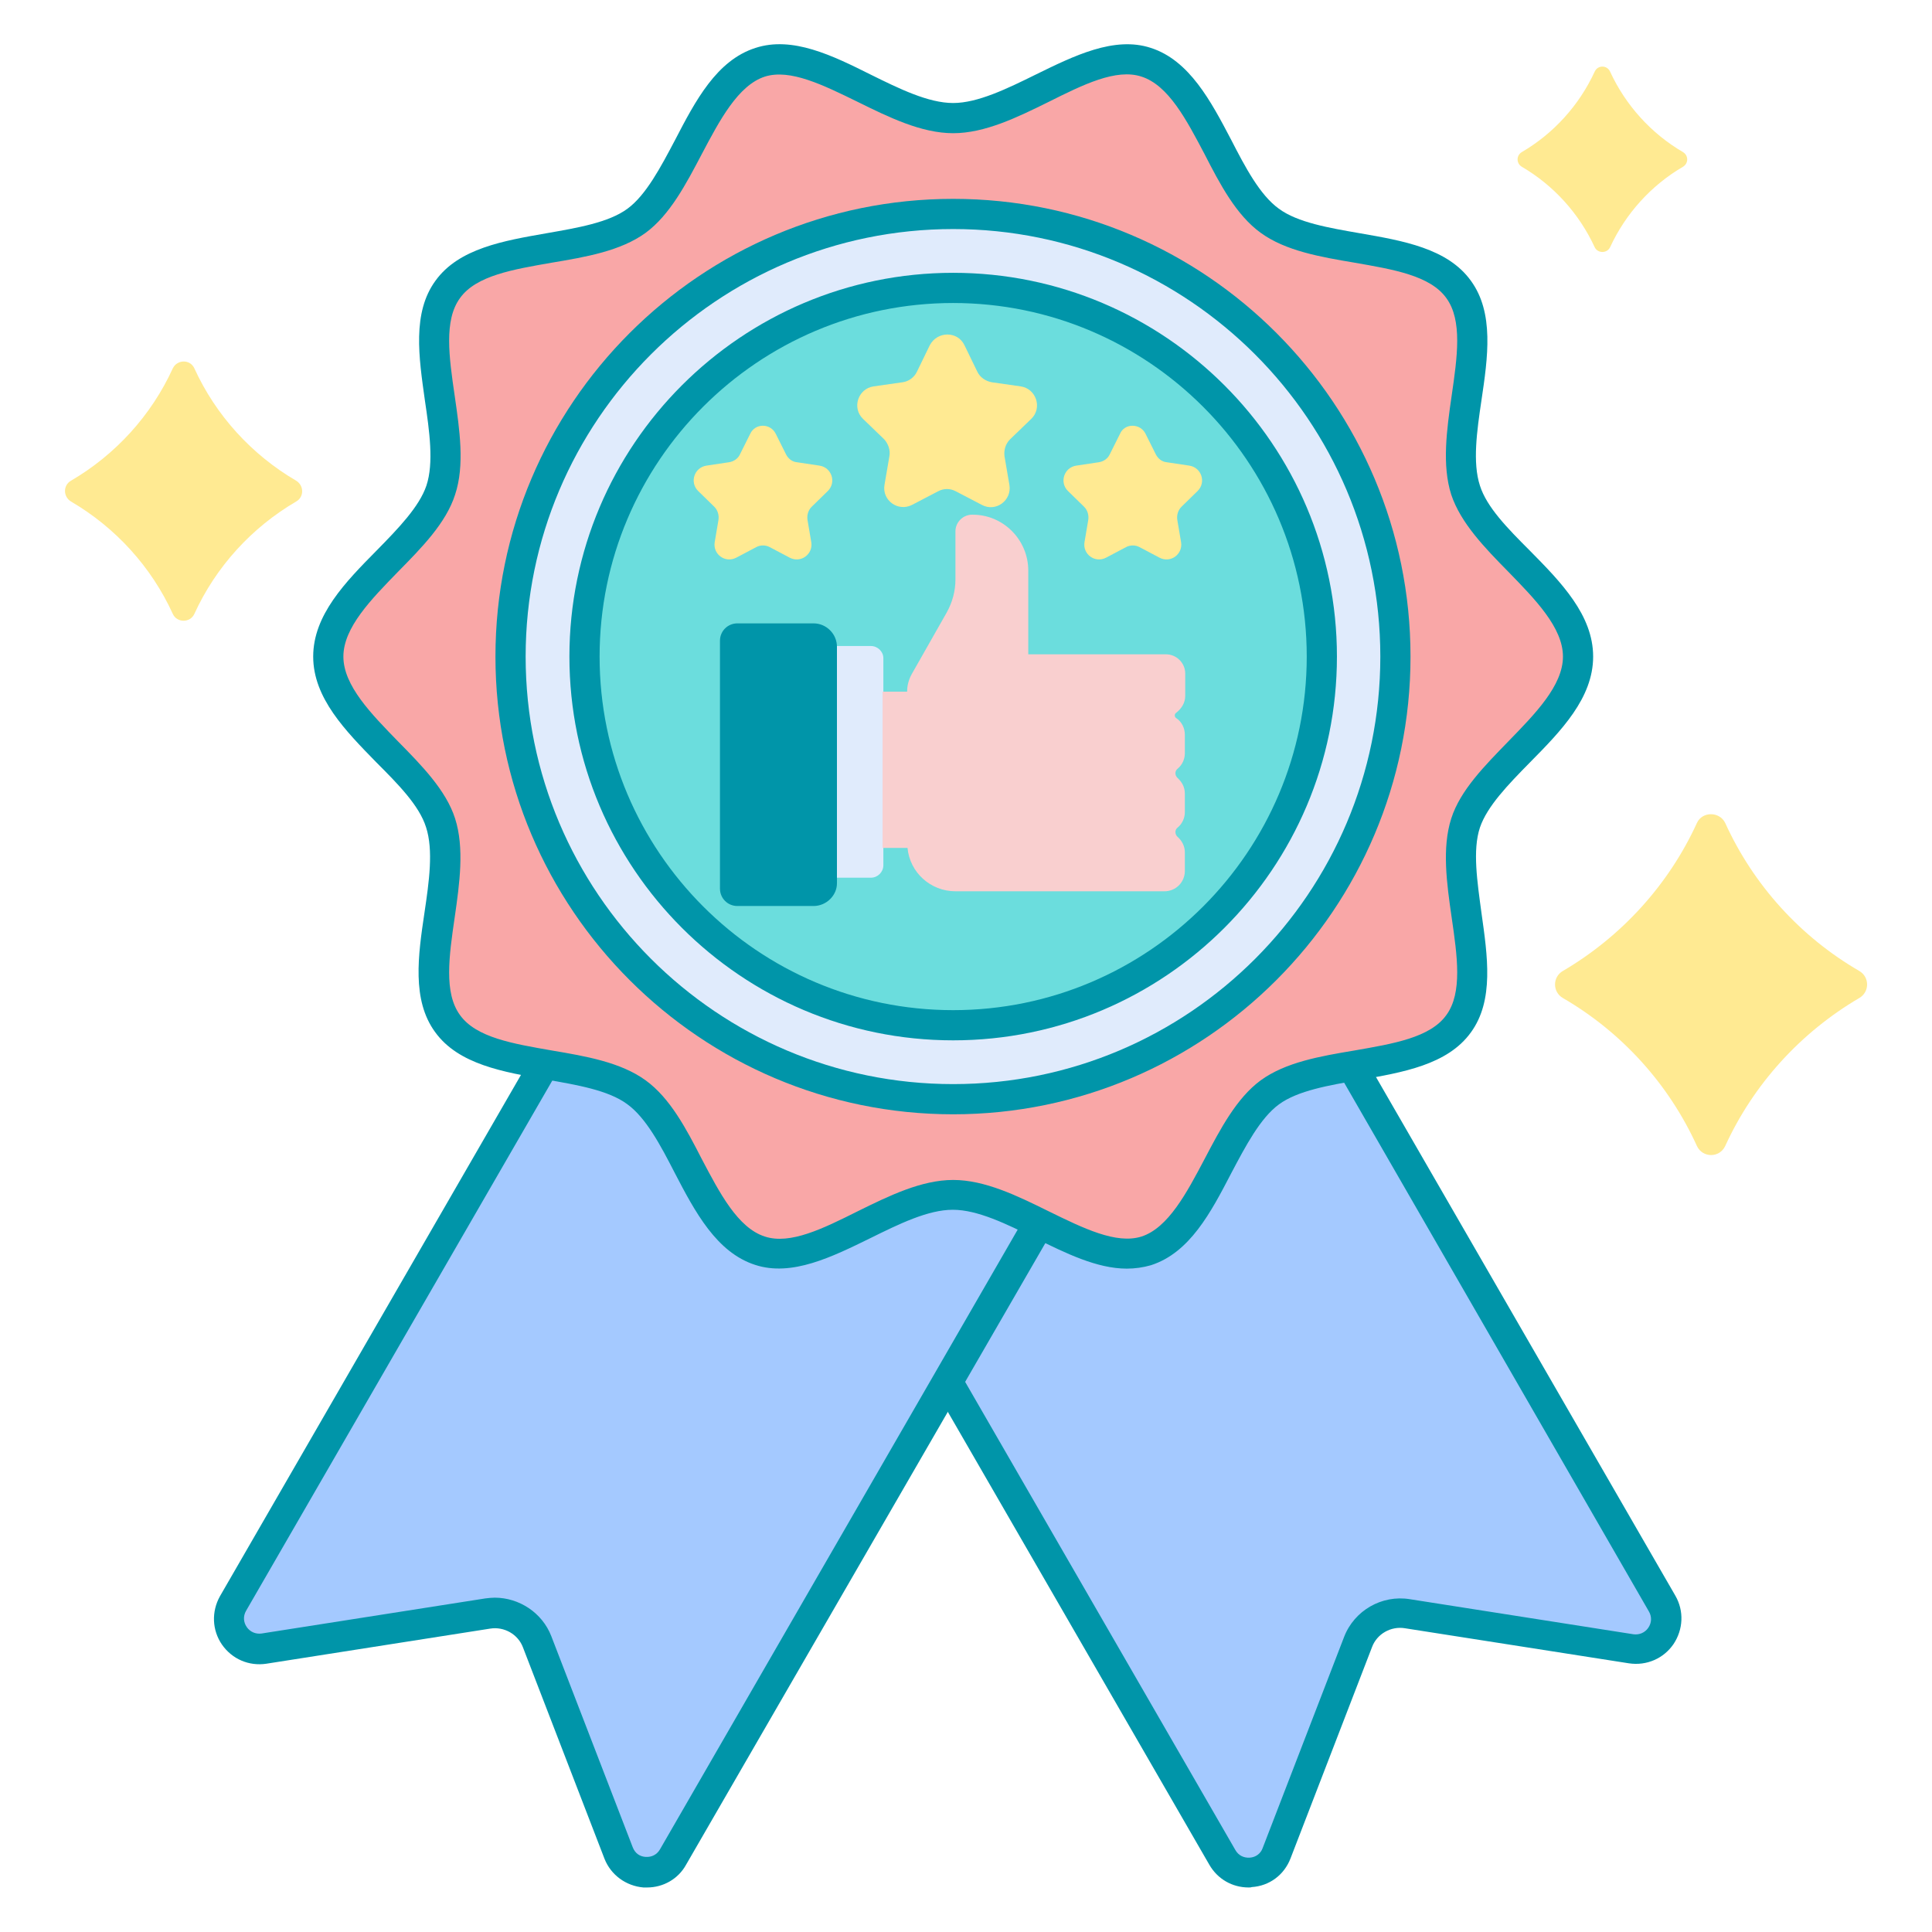 <?xml version="1.0" encoding="utf-8"?>
<!-- Generator: Adobe Illustrator 25.2.3, SVG Export Plug-In . SVG Version: 6.00 Build 0)  -->
<svg version="1.1" id="Layer_1" xmlns="http://www.w3.org/2000/svg" xmlns:xlink="http://www.w3.org/1999/xlink" x="0px" y="0px"
	 viewBox="0 0 512 512" style="enable-background:new 0 0 512 512;" xml:space="preserve">
<style type="text/css">
	.st0{fill:#A4C9FF;}
	.st1{fill:#0095A9;}
	.st2{fill:#F9A7A7;}
	.st3{fill:#E0EBFC;}
	.st4{fill:#6BDDDD;}
	.st5{fill:#FFEA92;}
	.st6{fill:#F9CFCF;}
</style>
<path class="st0" d="M219.2,310.7l33.2,57.4l29.6,51.3l42,72.8c3.4,5.8,12,5.2,14.4-1.1l21.6-56c2-5.3,7.5-8.4,13-7.5l59.4,9.3
	c6.6,1,11.5-6.1,8.2-11.9l-42-72.8l-29.6-51.3l-33.2-57.4L219.2,310.7z"/>
<path class="st1" d="M330.9,500.2c-4.3,0-8.2-2.2-10.4-6L215.7,312.7c-0.5-0.9-0.7-2-0.4-3c0.3-1,0.9-1.9,1.9-2.4l116.6-67.3
	c1.9-1.1,4.4-0.4,5.5,1.5L444,422.9c2.3,4,2.1,8.9-0.5,12.8c-2.6,3.8-7.1,5.8-11.8,5.1l-59.4-9.3c-3.7-0.6-7.4,1.5-8.7,5l-21.6,56
	c-1.7,4.4-5.6,7.3-10.3,7.6C331.5,500.2,331.2,500.2,330.9,500.2z M224.6,312.2l102.8,178.1c0.8,1.4,2.2,2.1,3.8,2
	c1.6-0.1,2.9-1.1,3.4-2.5l21.6-56c2.7-7,10-11.2,17.4-10l59.3,9.3c1.5,0.2,3-0.4,3.9-1.7c0.9-1.3,1-2.9,0.2-4.3L334.3,248.9
	L224.6,312.2z"/>
<path class="st0" d="M283.2,310.7L250,368.2l-29.6,51.3l-42,72.8c-3.4,5.8-12,5.2-14.4-1.1l-21.6-56c-2-5.3-7.5-8.4-13-7.5
	l-59.3,9.3c-6.6,1-11.5-6.1-8.2-11.9l42-72.8l29.6-51.3l33.2-57.4L283.2,310.7z"/>
<path class="st1" d="M171.5,500.2c-0.3,0-0.6,0-1,0c-4.6-0.4-8.6-3.3-10.3-7.6l-21.6-56c-1.3-3.5-5-5.6-8.7-5l-59.3,9.3
	c-4.6,0.7-9.1-1.2-11.8-5.1c-2.6-3.8-2.8-8.7-0.5-12.8l104.8-181.5c1.1-1.9,3.6-2.6,5.5-1.5l116.6,67.3c0.9,0.5,1.6,1.4,1.9,2.4
	c0.3,1,0.1,2.1-0.4,3L181.8,494.2C179.7,498,175.7,500.2,171.5,500.2L171.5,500.2z M131.1,423.4c6.5,0,12.6,4,15,10.2l21.6,56
	c0.6,1.5,1.8,2.4,3.4,2.5c1.6,0.1,3-0.6,3.8-2l102.8-178.1L168,248.9L65.2,426.9c-0.8,1.4-0.7,3,0.2,4.3c0.9,1.3,2.4,1.9,3.9,1.7
	l59.3-9.3C129.5,423.5,130.3,423.4,131.1,423.4z"/>
<path class="st2" d="M418.1,174c0,16.6-24.9,29.1-29.8,44.1c-5,15.5,7.6,40.3-1.8,53.2c-9.5,13.1-37,8.6-50,18.2
	c-12.9,9.4-17.2,37-32.7,42c-15,4.9-34.5-14.8-51.2-14.8s-36.2,19.6-51.2,14.8c-15.5-5-19.8-32.6-32.7-42
	c-13.1-9.5-40.5-5.1-50-18.2c-9.4-12.9,3.2-37.6-1.8-53.2C112,203.1,87,190.6,87,174c0-16.6,24.9-29.1,29.8-44.1
	c5-15.5-7.6-40.3,1.8-53.2c9.5-13.1,37-8.6,50-18.2c12.9-9.4,17.2-37,32.7-42c15-4.9,34.5,14.8,51.2,14.8s36.2-19.6,51.2-14.8
	c15.5,5,19.8,32.6,32.7,42c13.1,9.5,40.5,5.1,50,18.2c9.4,12.9-3.2,37.6,1.8,53.2C393.2,144.9,418.1,157.4,418.1,174L418.1,174z"/>
<circle class="st3" cx="252.6" cy="174" r="117.3"/>
<circle class="st4" cx="252.6" cy="174" r="97.7"/>
<path class="st5" d="M255.6,91.5l3.4,7c0.7,1.5,2.2,2.5,3.8,2.8l7.7,1.1c4.1,0.6,5.8,5.7,2.8,8.6l-5.6,5.4c-1.2,1.2-1.7,2.8-1.5,4.5
	l1.3,7.6c0.7,4.1-3.6,7.3-7.3,5.3l-6.9-3.6c-1.5-0.8-3.2-0.8-4.7,0l-6.9,3.6c-3.7,1.9-8-1.2-7.3-5.3l1.3-7.6
	c0.3-1.6-0.3-3.3-1.4-4.5l-5.6-5.4c-3-2.9-1.3-8,2.8-8.6l7.7-1.1c1.6-0.2,3.1-1.3,3.8-2.8l3.4-7C248.4,87.7,253.8,87.7,255.6,91.5
	L255.6,91.5z"/>
<path class="st5" d="M303.6,115l2.7,5.4c0.6,1.2,1.7,2,2.9,2.1l6,0.9c3.2,0.5,4.5,4.4,2.2,6.7l-4.3,4.2c-0.9,0.9-1.3,2.2-1.1,3.5
	l1,5.9c0.5,3.2-2.8,5.6-5.7,4.1l-5.3-2.8c-1.1-0.6-2.5-0.6-3.6,0l-5.3,2.8c-2.9,1.5-6.2-0.9-5.7-4.1l1-5.9c0.2-1.3-0.2-2.6-1.1-3.5
	l-4.3-4.2c-2.3-2.3-1-6.2,2.2-6.7l6-0.9c1.3-0.2,2.4-1,2.9-2.1l2.7-5.4C298,112.1,302.2,112.1,303.6,115L303.6,115z"/>
<path class="st5" d="M205.6,115l2.7,5.4c0.6,1.2,1.7,2,2.9,2.1l6,0.9c3.2,0.5,4.5,4.4,2.2,6.7l-4.3,4.2c-0.9,0.9-1.3,2.2-1.1,3.5
	l1,5.9c0.5,3.2-2.8,5.6-5.7,4.1l-5.3-2.8c-1.1-0.6-2.5-0.6-3.6,0l-5.3,2.8c-2.9,1.5-6.2-0.9-5.7-4.1l1-5.9c0.2-1.3-0.2-2.6-1.1-3.5
	l-4.3-4.2c-2.3-2.3-1-6.2,2.2-6.7l6-0.9c1.3-0.2,2.4-1,2.9-2.1l2.7-5.4C200.1,112.1,204.2,112.1,205.6,115z"/>
<path class="st1" d="M215.6,240.1h-20.2c-2.6,0-4.6-2.1-4.6-4.6v-65.7c0-2.6,2.1-4.6,4.6-4.6h20.2c3.4,0,6.2,2.8,6.2,6.2v62.7
	C221.8,237.3,219,240.1,215.6,240.1L215.6,240.1z"/>
<path class="st3" d="M230.8,171.2h-9c0,0,0,0,0,0v61.4h9c1.8,0,3.3-1.5,3.3-3.3v-54.9C234.1,172.7,232.6,171.2,230.8,171.2
	L230.8,171.2z"/>
<path class="st6" d="M314.1,184.4v-5.9c0-2.8-2.3-5.1-5.1-5.1h-5.7h-30.8v-22.2c0-8.2-6.7-14.9-14.9-14.8c-2.4,0-4.4,2-4.4,4.4v12.8
	c0,3-0.8,6-2.3,8.7l-9.2,16.2l0,0c-0.8,1.4-1.3,3-1.3,4.7v0.1h-6.5v41.4h6.6c0.6,6.5,6.1,11.5,12.7,11.5h6.7h43.3h5.4
	c3,0,5.4-2.4,5.4-5.4v-4.9c0-1.7-0.8-3.1-1.9-4.1c-0.8-0.7-0.8-1.9,0-2.5c1.2-1,1.9-2.5,1.9-4.1v-4.9c0-1.7-0.8-3.1-1.9-4.1
	c-0.8-0.7-0.8-1.9,0-2.5c1.2-1,1.9-2.5,1.9-4.1v-4.9c0-1.8-0.9-3.5-2.3-4.4c-0.5-0.3-0.5-1.1,0-1.4
	C313.2,187.7,314.1,186.2,314.1,184.4L314.1,184.4z"/>
<path class="st5" d="M45.8,97.6c-5.7,12.5-15.2,22.9-27,29.8c-2.1,1.2-2.1,4.2,0,5.5c11.8,6.9,21.3,17.3,27,29.8
	c1.1,2.4,4.6,2.4,5.7,0c5.7-12.5,15.2-22.9,27-29.8c2.1-1.2,2.1-4.2,0-5.5c-11.8-6.9-21.3-17.3-27-29.8C50.4,95.2,47,95.2,45.8,97.6
	z"/>
<path class="st5" d="M449.7,218.1c-7.5,16.4-20,30.1-35.5,39.2c-2.8,1.6-2.8,5.6,0,7.2c15.5,9,28,22.7,35.5,39.2
	c1.5,3.2,6,3.2,7.5,0c7.5-16.4,20-30.1,35.5-39.2c2.8-1.6,2.8-5.6,0-7.2c-15.5-9-28-22.7-35.5-39.2C455.7,215,451.1,215,449.7,218.1
	L449.7,218.1z"/>
<path class="st5" d="M422.6,19c-4.1,8.9-10.9,16.4-19.3,21.3c-1.5,0.9-1.5,3,0,3.9c8.4,4.9,15.2,12.4,19.3,21.3
	c0.8,1.7,3.3,1.7,4.1,0c4.1-8.9,10.9-16.4,19.3-21.3c1.5-0.9,1.5-3,0-3.9c-8.4-4.9-15.2-12.4-19.3-21.3
	C425.9,17.2,423.4,17.2,422.6,19z"/>
<g>
	<path class="st1" d="M298.6,336.2c-7.9,0-16.2-4.1-24.3-8.1c-7.5-3.7-15.2-7.5-21.8-7.5s-14.3,3.8-21.8,7.5
		c-10.2,5-20.9,10.3-30.6,7.1c-10.2-3.3-15.9-14-21.3-24.4c-3.7-7.2-7.6-14.6-12.6-18.2c-5-3.7-13.4-5.1-21.4-6.5
		c-11.4-2-23.3-4-29.5-12.6c-6.2-8.5-4.5-20.3-2.8-31.7c1.2-8.1,2.4-16.5,0.4-22.6c-1.8-5.7-7.3-11.3-13.2-17.2
		C91.6,193.7,83,185,83,174s8.5-19.7,16.8-28.1c5.8-5.9,11.3-11.6,13.2-17.2c2-6,0.8-14.5-0.4-22.6c-1.6-11.4-3.4-23.2,2.8-31.7
		c6.2-8.6,18.1-10.6,29.5-12.6c8-1.4,16.4-2.8,21.4-6.5c4.9-3.6,8.8-11,12.6-18.2c5.4-10.4,11-21.1,21.3-24.4
		c9.8-3.2,20.4,2,30.6,7.1c7.5,3.7,15.2,7.5,21.8,7.5c6.5,0,14.3-3.8,21.8-7.5c10.2-5,20.9-10.3,30.6-7.1
		c10.2,3.3,15.9,14.1,21.3,24.4c3.7,7.2,7.6,14.6,12.6,18.2c5,3.7,13.4,5.1,21.4,6.5c11.5,2,23.3,4,29.5,12.6
		c6.2,8.5,4.5,20.3,2.8,31.7c-1.2,8.1-2.4,16.5-0.4,22.6c1.8,5.7,7.3,11.3,13.2,17.2c8.3,8.4,16.8,17.1,16.8,28.1
		s-8.5,19.7-16.8,28.1c-5.8,5.9-11.3,11.6-13.2,17.2c-2,6-0.7,14.4,0.4,22.6c1.6,11.4,3.4,23.2-2.8,31.7
		c-6.2,8.6-18.1,10.6-29.5,12.6c-8,1.4-16.4,2.8-21.4,6.5c-4.9,3.6-8.8,11-12.6,18.2c-5.4,10.4-11,21.1-21.3,24.4
		C302.9,335.9,300.8,336.2,298.6,336.2L298.6,336.2z M252.6,312.7c8.4,0,17,4.2,25.3,8.3c9.2,4.5,17.9,8.8,24.6,6.7
		c7.1-2.3,12-11.6,16.7-20.5c4.2-8,8.5-16.2,14.9-20.9c6.6-4.8,15.8-6.4,24.8-7.9c10.3-1.8,20.1-3.4,24.4-9.4
		c4.3-5.9,2.9-15.6,1.4-25.9c-1.3-9-2.6-18.4-0.1-26.2c2.4-7.5,8.9-14,15.1-20.4c7.1-7.3,14.5-14.8,14.5-22.5s-7.4-15.2-14.5-22.5
		c-6.2-6.3-12.6-12.9-15.1-20.4c-2.5-7.8-1.2-17.2,0.1-26.2c1.5-10.3,2.9-20-1.4-25.9c-4.3-6-14.1-7.6-24.4-9.4
		c-8.9-1.5-18.2-3.1-24.8-7.9c-6.5-4.7-10.8-12.9-14.9-20.9c-4.7-8.9-9.5-18.2-16.7-20.5c-6.7-2.2-15.4,2.1-24.6,6.7
		c-8.3,4.1-16.9,8.3-25.3,8.3s-17-4.2-25.3-8.3c-9.2-4.5-17.9-8.8-24.6-6.7c-7.1,2.3-12,11.6-16.7,20.5c-4.2,8-8.5,16.2-14.9,20.9
		c-6.6,4.8-15.8,6.4-24.8,7.9c-10.3,1.8-20.1,3.4-24.4,9.4c-4.3,5.9-2.9,15.6-1.4,25.9c1.3,9,2.7,18.4,0.1,26.2
		c-2.4,7.5-8.8,14-15.1,20.4C98.4,158.8,91,166.3,91,174c0,7.7,7.4,15.2,14.5,22.5c6.2,6.3,12.7,12.9,15.1,20.4
		c2.5,7.8,1.2,17.2-0.1,26.2c-1.5,10.3-2.9,20,1.4,25.9c4.3,6,14.1,7.6,24.4,9.4c8.9,1.5,18.2,3.1,24.8,7.9
		c6.5,4.7,10.8,12.9,14.9,20.9c4.7,8.9,9.5,18.2,16.7,20.5c6.7,2.2,15.4-2.1,24.6-6.7C235.6,316.9,244.2,312.7,252.6,312.7
		L252.6,312.7z"/>
	<path class="st1" d="M252.6,295.3c-66.9,0-121.3-54.4-121.3-121.3S185.7,52.7,252.6,52.7S373.8,107.1,373.8,174
		S319.4,295.3,252.6,295.3L252.6,295.3z M252.6,60.7c-62.5,0-113.3,50.8-113.3,113.3s50.8,113.3,113.3,113.3S365.8,236.5,365.8,174
		S315,60.7,252.6,60.7L252.6,60.7z"/>
	<path class="st1" d="M252.6,275.7c-56.1,0-101.7-45.6-101.7-101.7S196.5,72.3,252.6,72.3S354.3,117.9,354.3,174
		S308.7,275.7,252.6,275.7L252.6,275.7z M252.6,80.3c-51.7,0-93.7,42-93.7,93.7s42,93.7,93.7,93.7s93.7-42,93.7-93.7
		S304.2,80.3,252.6,80.3L252.6,80.3z"/>
</g>
</svg>
